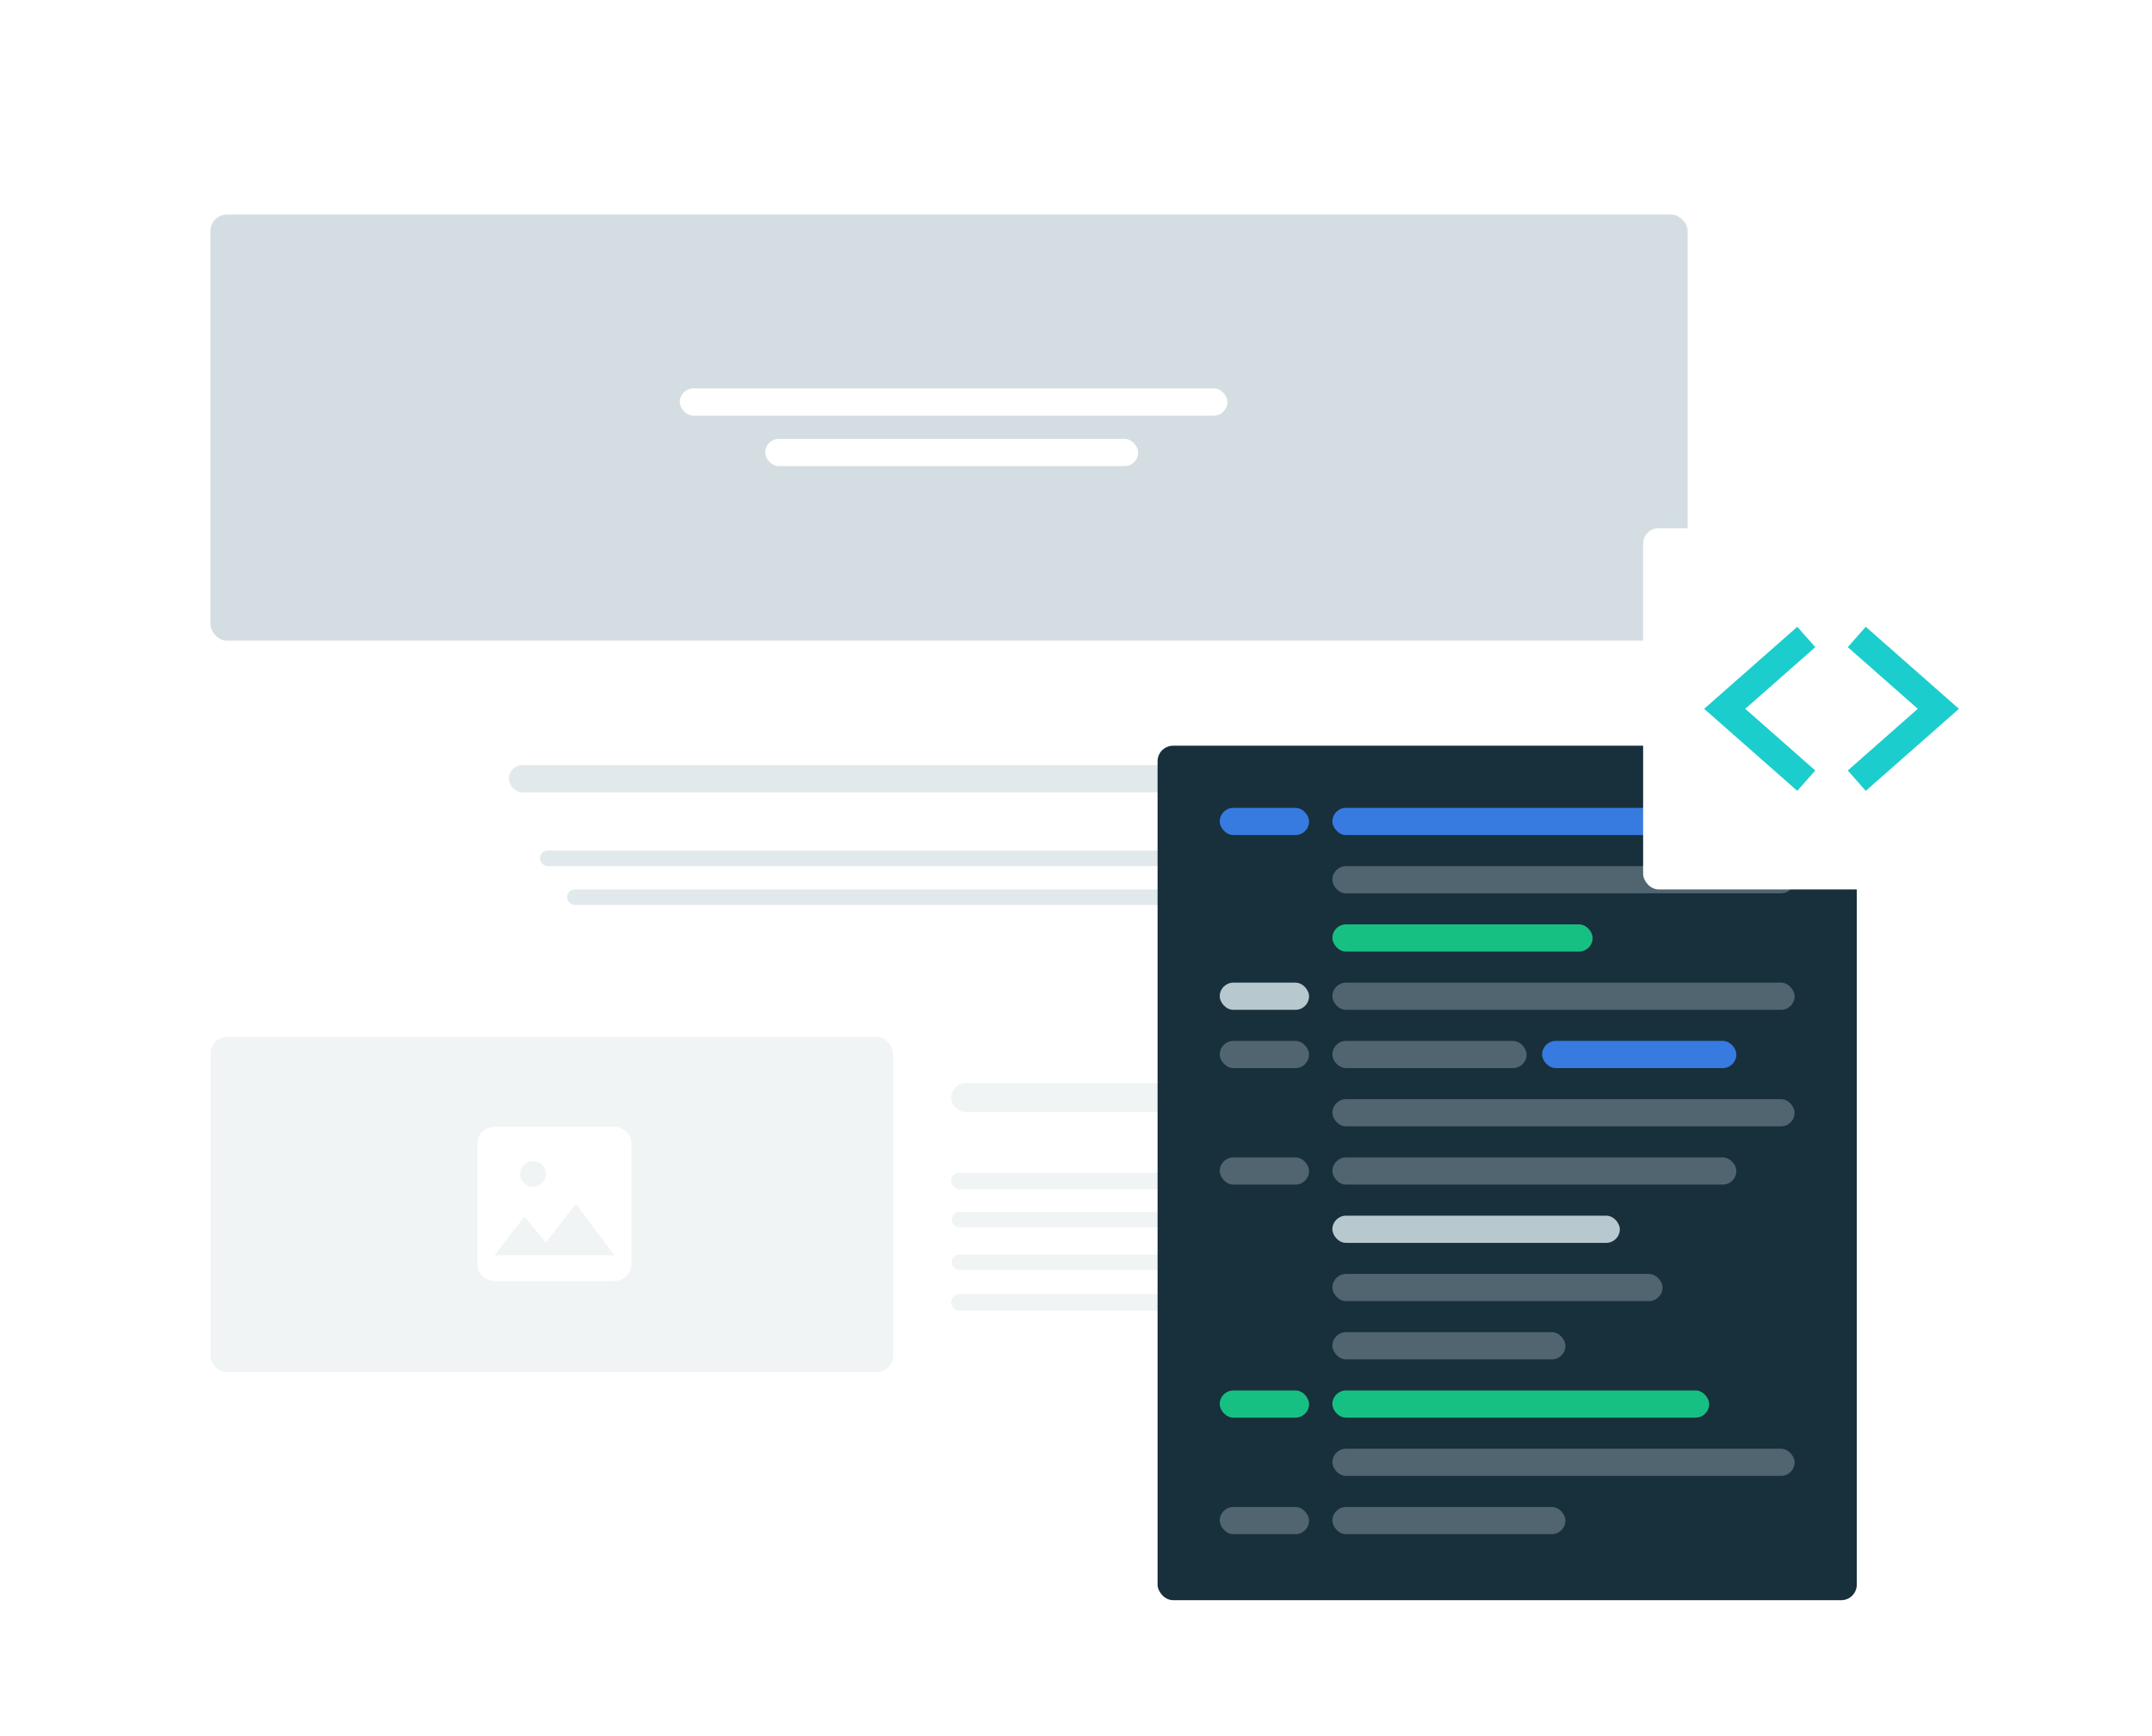 <svg width="554" height="447" viewBox="0 0 554 447" fill="none" xmlns="http://www.w3.org/2000/svg">
<g filter="url(#filter0_d)">
<rect x="35" y="35" width="418.63" height="343" rx="4.261" fill="white"/>
<rect opacity="0.6" x="54.174" y="55.239" width="380.283" height="109.717" rx="4.261" fill="#B7C8CF"/>
<rect x="175" y="100" width="141" height="7" rx="3.5" fill="white"/>
<rect x="197" y="113" width="96" height="7" rx="3.5" fill="white"/>
<rect opacity="0.4" x="131" y="197" width="227" height="7" rx="3.5" fill="#B7C8CF"/>
<rect opacity="0.4" x="139" y="219" width="210" height="4" rx="2" fill="#B7C8CF"/>
<rect opacity="0.4" x="146" y="229" width="196" height="4" rx="2" fill="#B7C8CF"/>
<rect opacity="0.2" x="244.848" y="278.87" width="107.587" height="7.457" rx="3.728" fill="#B7C8CF"/>
<rect opacity="0.2" x="244.848" y="301.99" width="189.379" height="4.197" rx="2.098" fill="#B7C8CF"/>
<rect opacity="0.2" x="245" y="323" width="189" height="4" rx="2" fill="#B7C8CF"/>
<rect opacity="0.2" x="245" y="312" width="189" height="4" rx="2" fill="#B7C8CF"/>
<rect opacity="0.2" x="244.848" y="333.196" width="131.022" height="4.261" rx="2.13" fill="#B7C8CF"/>
<rect opacity="0.2" x="54.174" y="267" width="175.761" height="86.283" rx="4.261" fill="#B7C8CF"/>
<path fill-rule="evenodd" clip-rule="evenodd" d="M158.152 290.124C160.578 290.124 162.562 292.108 162.562 294.534V325.4C162.562 327.826 160.578 329.81 158.152 329.81H127.286C124.86 329.81 122.876 327.826 122.876 325.4V294.534C122.876 292.108 124.86 290.124 127.286 290.124H158.152ZM140.514 319.911L135.002 313.274L127.286 323.196H158.152L148.231 309.967L140.514 319.911ZM137.207 305.557C139.033 305.557 140.514 304.077 140.514 302.25C140.514 300.424 139.033 298.943 137.207 298.943C135.381 298.943 133.9 300.424 133.9 302.25C133.9 304.077 135.381 305.557 137.207 305.557Z" fill="white"/>
</g>
<g filter="url(#filter1_d)">
<g filter="url(#filter2_d)">
<rect x="298" y="192" width="180" height="220" rx="4" fill="#182F3C"/>
</g>
<rect x="314" y="208" width="23" height="7" rx="3.5" fill="#377BE1"/>
<rect x="314" y="253" width="23" height="7" rx="3.5" fill="#B7C8CF"/>
<rect opacity="0.35" x="314" y="268" width="23" height="7" rx="3.5" fill="#B7C8CF"/>
<rect opacity="0.35" x="314" y="298" width="23" height="7" rx="3.5" fill="#B7C8CF"/>
<rect x="314" y="358" width="23" height="7" rx="3.5" fill="#16C083"/>
<rect opacity="0.35" x="314" y="388" width="23" height="7" rx="3.5" fill="#B7C8CF"/>
<rect x="343" y="208" width="99" height="7" rx="3.5" fill="#377BE1"/>
<rect opacity="0.35" x="343" y="223" width="119" height="7" rx="3.5" fill="#B7C8CF"/>
<rect x="343" y="238" width="67" height="7" rx="3.5" fill="#16C083"/>
<rect opacity="0.35" x="343" y="253" width="119" height="7" rx="3.5" fill="#B7C8CF"/>
<rect opacity="0.35" x="343" y="268" width="50" height="7" rx="3.5" fill="#B7C8CF"/>
<rect x="397" y="268" width="50" height="7" rx="3.5" fill="#377BE1"/>
<rect opacity="0.35" x="343" y="283" width="119" height="7" rx="3.5" fill="#B7C8CF"/>
<rect opacity="0.35" x="343" y="298" width="104" height="7" rx="3.5" fill="#B7C8CF"/>
<rect x="343" y="313" width="74" height="7" rx="3.5" fill="#B7C8CF"/>
<rect opacity="0.35" x="343" y="328" width="85" height="7" rx="3.5" fill="#B7C8CF"/>
<rect opacity="0.35" x="343" y="343" width="60" height="7" rx="3.5" fill="#B7C8CF"/>
<rect x="343" y="358" width="97" height="7" rx="3.5" fill="#16C083"/>
<rect opacity="0.35" x="343" y="373" width="119" height="7" rx="3.5" fill="#B7C8CF"/>
<rect opacity="0.35" x="343" y="388" width="60" height="7" rx="3.5" fill="#B7C8CF"/>
</g>
<g filter="url(#filter3_d)">
<g filter="url(#filter4_d)">
<rect x="423" y="136" width="96" height="93" rx="4" fill="white"/>
</g>
<path d="M465 164L444 182.5L465 201" stroke="#1CCDCD" stroke-width="7"/>
<path d="M478 164L499 182.5L478 201" stroke="#1CCDCD" stroke-width="7"/>
</g>
<defs>
<filter id="filter0_d" x="0" y="0" width="488.63" height="413" filterUnits="userSpaceOnUse" color-interpolation-filters="sRGB">
<feFlood flood-opacity="0" result="BackgroundImageFix"/>
<feColorMatrix in="SourceAlpha" type="matrix" values="0 0 0 0 0 0 0 0 0 0 0 0 0 0 0 0 0 0 127 0"/>
<feOffset/>
<feGaussianBlur stdDeviation="17.5"/>
<feColorMatrix type="matrix" values="0 0 0 0 0 0 0 0 0 0 0 0 0 0 0 0 0 0 0.14 0"/>
<feBlend mode="normal" in2="BackgroundImageFix" result="effect1_dropShadow"/>
<feBlend mode="normal" in="SourceGraphic" in2="effect1_dropShadow" result="shape"/>
</filter>
<filter id="filter1_d" x="263" y="157" width="250" height="290" filterUnits="userSpaceOnUse" color-interpolation-filters="sRGB">
<feFlood flood-opacity="0" result="BackgroundImageFix"/>
<feColorMatrix in="SourceAlpha" type="matrix" values="0 0 0 0 0 0 0 0 0 0 0 0 0 0 0 0 0 0 127 0"/>
<feOffset/>
<feGaussianBlur stdDeviation="17.5"/>
<feColorMatrix type="matrix" values="0 0 0 0 0 0 0 0 0 0 0 0 0 0 0 0 0 0 0.14 0"/>
<feBlend mode="normal" in2="BackgroundImageFix" result="effect1_dropShadow"/>
<feBlend mode="normal" in="SourceGraphic" in2="effect1_dropShadow" result="shape"/>
</filter>
<filter id="filter2_d" x="263" y="157" width="250" height="290" filterUnits="userSpaceOnUse" color-interpolation-filters="sRGB">
<feFlood flood-opacity="0" result="BackgroundImageFix"/>
<feColorMatrix in="SourceAlpha" type="matrix" values="0 0 0 0 0 0 0 0 0 0 0 0 0 0 0 0 0 0 127 0"/>
<feOffset/>
<feGaussianBlur stdDeviation="17.5"/>
<feColorMatrix type="matrix" values="0 0 0 0 0 0 0 0 0 0 0 0 0 0 0 0 0 0 0.14 0"/>
<feBlend mode="normal" in2="BackgroundImageFix" result="effect1_dropShadow"/>
<feBlend mode="normal" in="SourceGraphic" in2="effect1_dropShadow" result="shape"/>
</filter>
<filter id="filter3_d" x="388" y="101" width="166" height="163" filterUnits="userSpaceOnUse" color-interpolation-filters="sRGB">
<feFlood flood-opacity="0" result="BackgroundImageFix"/>
<feColorMatrix in="SourceAlpha" type="matrix" values="0 0 0 0 0 0 0 0 0 0 0 0 0 0 0 0 0 0 127 0"/>
<feOffset/>
<feGaussianBlur stdDeviation="17.5"/>
<feColorMatrix type="matrix" values="0 0 0 0 0 0 0 0 0 0 0 0 0 0 0 0 0 0 0.14 0"/>
<feBlend mode="normal" in2="BackgroundImageFix" result="effect1_dropShadow"/>
<feBlend mode="normal" in="SourceGraphic" in2="effect1_dropShadow" result="shape"/>
</filter>
<filter id="filter4_d" x="388" y="101" width="166" height="163" filterUnits="userSpaceOnUse" color-interpolation-filters="sRGB">
<feFlood flood-opacity="0" result="BackgroundImageFix"/>
<feColorMatrix in="SourceAlpha" type="matrix" values="0 0 0 0 0 0 0 0 0 0 0 0 0 0 0 0 0 0 127 0"/>
<feOffset/>
<feGaussianBlur stdDeviation="17.5"/>
<feColorMatrix type="matrix" values="0 0 0 0 0 0 0 0 0 0 0 0 0 0 0 0 0 0 0.14 0"/>
<feBlend mode="normal" in2="BackgroundImageFix" result="effect1_dropShadow"/>
<feBlend mode="normal" in="SourceGraphic" in2="effect1_dropShadow" result="shape"/>
</filter>
</defs>
</svg>
